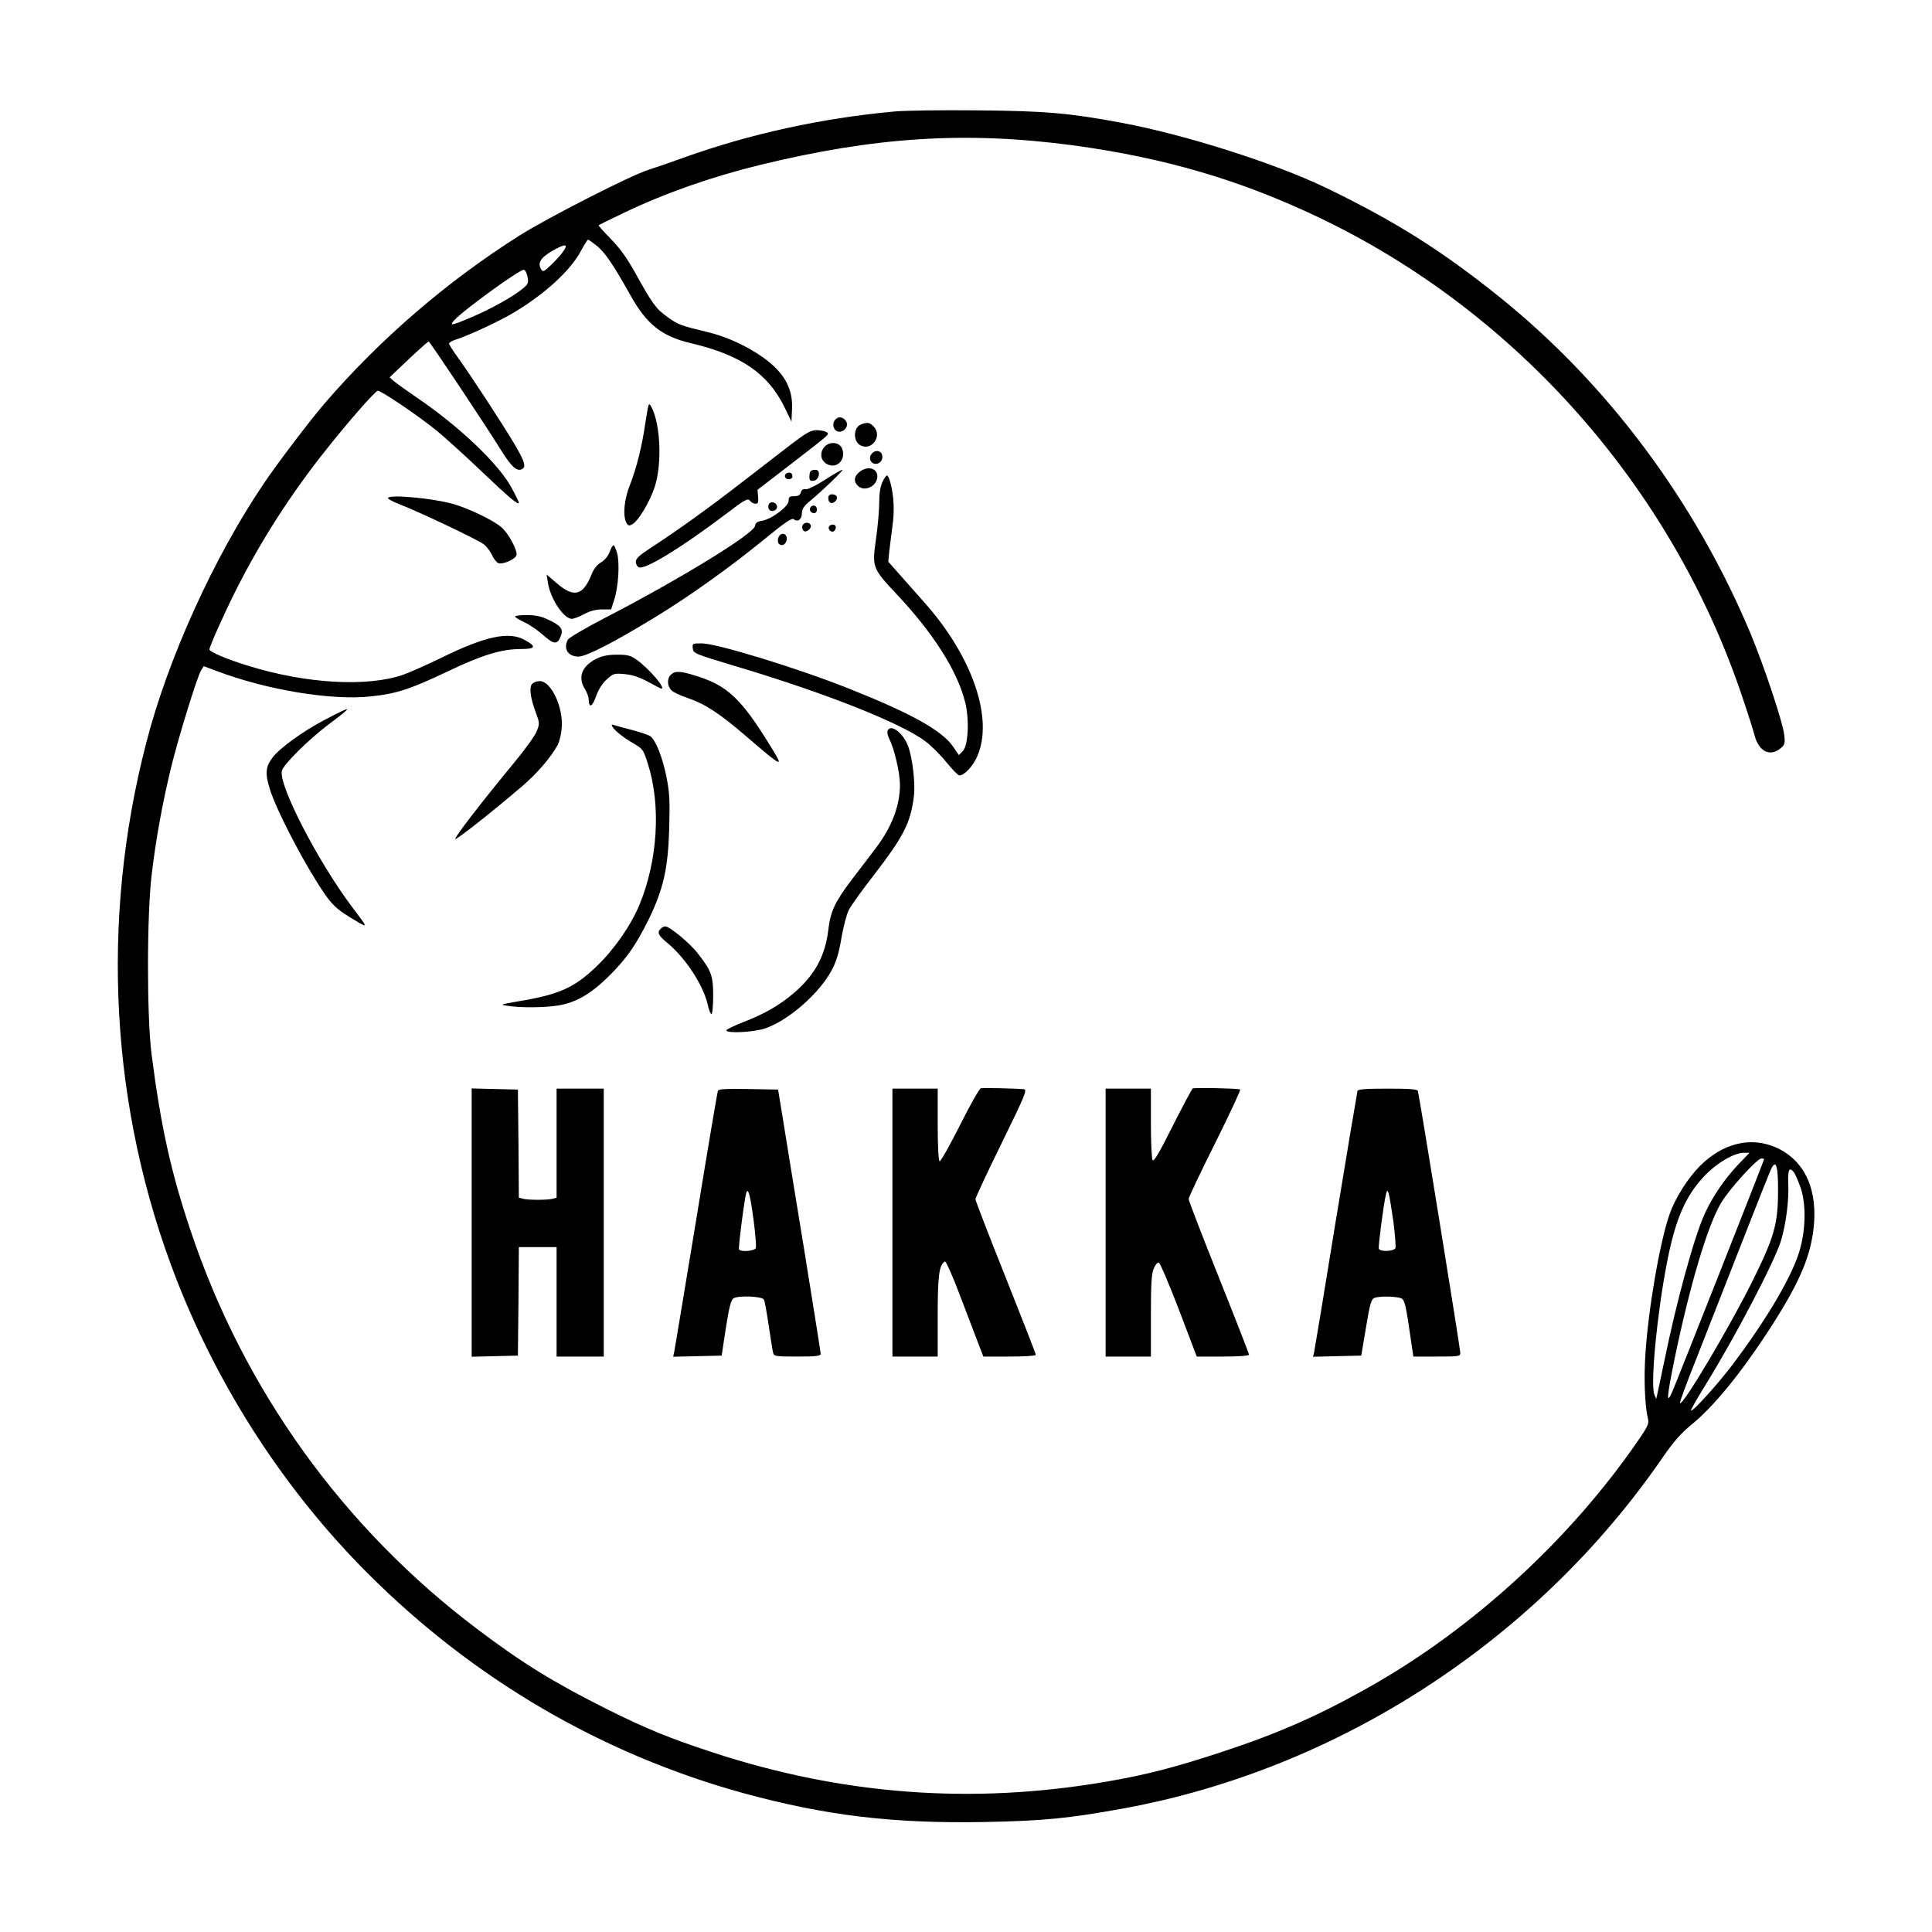 <?xml version="1.0" standalone="no"?>
<!DOCTYPE svg PUBLIC "-//W3C//DTD SVG 20010904//EN"
 "http://www.w3.org/TR/2001/REC-SVG-20010904/DTD/svg10.dtd">
<svg version="1.0" xmlns="http://www.w3.org/2000/svg"
 width="1024pt" height="1024pt" viewBox="0 0 1024 1024"
 preserveAspectRatio="xMidYMid meet">
<g transform="translate(0,1024) scale(0.1,-0.1)"
fill="#000000" stroke="none">
<path d="M4740 9649 c-390 -36 -766 -119 -1115 -244 -71 -26 -156 -55 -188
-65 -95 -30 -532 -253 -683 -348 -383 -242 -739 -548 -1035 -892 -72 -83 -251
-319 -319 -420 -265 -391 -509 -928 -624 -1374 -247 -949 -191 -1947 159
-2846 228 -585 578 -1123 1015 -1560 560 -560 1239 -957 1990 -1164 436 -119
792 -162 1280 -153 310 6 445 19 735 72 1143 209 2194 894 2858 1861 56 81 95
126 151 172 118 96 261 271 409 498 156 240 218 378 238 532 27 211 -42 368
-193 438 -135 62 -285 27 -408 -96 -65 -65 -130 -169 -160 -253 -52 -147 -113
-499 -129 -744 -9 -129 -3 -278 14 -345 6 -22 -3 -42 -54 -115 -356 -518 -868
-989 -1412 -1298 -276 -157 -495 -253 -800 -353 -246 -81 -403 -121 -610 -156
-707 -121 -1391 -70 -2079 155 -235 77 -356 127 -561 229 -283 142 -451 245
-690 426 -710 535 -1238 1270 -1519 2112 -105 312 -158 555 -207 937 -25 200
-25 737 1 950 22 186 57 377 101 560 39 161 140 489 161 522 l14 22 67 -25
c266 -101 611 -158 819 -135 136 14 210 39 406 132 184 88 286 119 389 119 79
0 84 13 20 48 -83 47 -209 20 -441 -94 -74 -36 -166 -77 -205 -91 -190 -65
-513 -47 -819 48 -114 35 -206 74 -206 87 0 14 74 181 135 303 133 266 297
522 484 756 118 149 254 304 273 312 13 4 212 -130 313 -212 44 -36 151 -133
238 -216 146 -139 197 -182 197 -165 0 3 -16 37 -36 74 -66 127 -279 330 -508
485 -48 33 -100 70 -115 82 l-26 23 100 95 c55 52 103 94 107 95 6 0 291 -427
388 -583 53 -84 82 -109 109 -92 20 12 11 41 -42 131 -64 108 -231 363 -298
456 -27 37 -49 72 -49 77 0 5 16 15 36 21 76 25 238 101 312 146 164 99 297
222 351 324 18 33 35 60 38 60 3 0 25 -16 49 -35 42 -35 87 -102 175 -259 86
-155 167 -219 321 -255 264 -62 408 -160 496 -339 l37 -77 3 68 c5 109 -43
194 -153 272 -85 61 -194 111 -295 135 -145 35 -155 39 -211 79 -62 44 -80 69
-170 231 -46 83 -83 134 -132 184 -37 38 -66 70 -64 72 2 2 64 33 138 68 216
103 458 188 714 251 615 150 1094 180 1660 105 486 -66 887 -183 1306 -383
1049 -500 1873 -1434 2244 -2542 30 -88 59 -180 65 -204 22 -83 80 -113 135
-69 25 20 27 25 22 72 -7 67 -110 375 -182 546 -293 695 -753 1312 -1320 1770
-313 252 -561 408 -930 586 -271 130 -746 281 -1080 343 -278 52 -405 63 -765
66 -190 2 -388 -1 -440 -6z m-1758 -746 c-11 -16 -39 -46 -62 -68 -34 -33 -42
-37 -50 -25 -23 35 -7 63 60 102 69 39 85 36 52 -9z m-186 -130 c6 -33 4 -39
-27 -64 -49 -41 -166 -106 -269 -150 -103 -44 -121 -48 -94 -18 47 53 345 269
370 269 7 0 16 -16 20 -37z m6417 -4705 c-73 -78 -135 -168 -178 -262 -55
-120 -149 -463 -214 -781 -17 -82 -34 -161 -37 -175 l-6 -25 -10 25 c-21 54
15 433 68 701 43 224 97 349 195 453 65 70 159 126 212 126 l30 0 -60 -62z
m137 28 c0 -7 -469 -1194 -489 -1238 -30 -66 -26 -20 14 177 81 391 175 709
247 829 43 73 191 236 214 236 8 0 14 -2 14 -4z m74 -174 c-1 -174 -21 -241
-138 -477 -125 -250 -367 -657 -382 -642 -3 2 34 103 82 223 47 120 155 396
240 612 84 215 158 402 165 413 23 44 34 3 33 -129z m83 106 c6 -7 21 -40 33
-73 32 -83 33 -218 1 -334 -36 -134 -171 -366 -359 -615 -77 -102 -211 -250
-219 -242 -3 3 31 62 75 133 159 257 366 653 401 765 27 89 44 219 39 307 -3
70 6 88 29 59z"/>
<path d="M3437 8090 c-3 -8 -10 -51 -17 -95 -17 -120 -47 -238 -80 -322 -32
-78 -40 -166 -20 -204 9 -16 15 -17 31 -8 32 17 94 120 120 201 38 119 30 327
-17 418 -9 19 -14 21 -17 10z"/>
<path d="M4434 8022 c-18 -12 -23 -39 -10 -57 25 -35 83 6 60 43 -13 19 -34
26 -50 14z"/>
<path d="M4563 7990 c-41 -16 -42 -89 -3 -110 61 -33 119 51 70 100 -22 22
-33 23 -67 10z"/>
<path d="M4197 7888 c-52 -40 -172 -133 -267 -206 -174 -135 -344 -257 -483
-347 -58 -38 -77 -55 -77 -73 0 -12 8 -26 17 -29 33 -13 224 104 457 280 105
80 120 88 131 73 7 -9 20 -16 29 -16 14 0 17 7 14 37 l-3 37 165 127 c228 176
218 167 200 179 -8 5 -31 10 -52 10 -30 0 -53 -13 -131 -72z"/>
<path d="M4364 7864 c-23 -34 -9 -75 29 -88 51 -18 93 36 69 89 -17 36 -74 36
-98 -1z"/>
<path d="M4620 7835 c-17 -20 -8 -49 16 -53 27 -4 47 21 39 48 -7 23 -37 27
-55 5z"/>
<path d="M4556 7739 c-29 -23 -33 -50 -10 -73 35 -36 104 -3 104 49 0 44 -51
58 -94 24z"/>
<path d="M4297 7743 c-4 -3 -7 -17 -7 -30 0 -20 5 -24 23 -21 30 4 39 58 9 58
-10 0 -22 -3 -25 -7z"/>
<path d="M4371 7696 c-49 -31 -91 -52 -101 -49 -12 3 -20 -2 -25 -16 -4 -15
-15 -21 -36 -21 -24 0 -29 -4 -29 -24 0 -30 -89 -97 -140 -106 -26 -4 -36 -11
-38 -27 -6 -42 -396 -281 -790 -485 -106 -55 -197 -108 -202 -118 -26 -48 0
-90 56 -90 41 0 183 73 402 206 190 116 401 267 587 419 105 86 142 111 152
103 21 -17 43 -1 43 31 0 21 10 37 34 58 69 56 190 173 181 173 -6 0 -48 -24
-94 -54z"/>
<path d="M4173 7733 c-21 -7 -15 -33 7 -33 11 0 20 6 20 14 0 18 -11 25 -27
19z"/>
<path d="M4677 7685 c-11 -24 -17 -60 -17 -108 0 -40 -7 -126 -17 -193 -21
-152 -20 -155 110 -294 194 -206 321 -406 362 -570 24 -92 17 -232 -12 -261
l-21 -21 -30 44 c-59 86 -220 176 -552 308 -271 108 -701 240 -781 240 -49 0
-50 -1 -47 -27 3 -26 11 -29 213 -90 488 -145 891 -305 1021 -403 29 -22 79
-71 110 -110 31 -38 62 -70 69 -70 26 0 73 50 95 102 87 200 -26 528 -279 813
-39 44 -98 111 -132 149 l-61 69 5 51 c3 28 11 89 17 136 12 85 8 162 -11 233
-5 20 -13 37 -18 37 -4 0 -15 -16 -24 -35z"/>
<path d="M4390 7601 c0 -27 19 -36 37 -18 18 18 9 37 -18 37 -12 0 -19 -7 -19
-19z"/>
<path d="M2056 7601 c-3 -4 27 -21 67 -36 101 -39 406 -184 440 -209 15 -11
35 -37 45 -58 9 -21 25 -40 34 -43 23 -8 87 20 95 41 9 23 -42 118 -80 150
-46 39 -177 101 -259 124 -111 30 -330 50 -342 31z"/>
<path d="M4074 7565 c-4 -9 -2 -21 4 -27 15 -15 44 -1 40 19 -4 23 -36 29 -44
8z"/>
<path d="M4295 7550 c-8 -14 3 -30 21 -30 8 0 14 9 14 20 0 21 -24 28 -35 10z"/>
<path d="M4253 7454 c-3 -8 -1 -20 6 -27 14 -14 47 15 37 32 -10 16 -36 13
-43 -5z"/>
<path d="M4394 7449 c-8 -14 11 -33 25 -25 6 4 11 14 11 22 0 16 -26 19 -36 3z"/>
<path d="M4125 7389 c-4 -12 -2 -26 3 -31 17 -17 42 -1 42 27 0 32 -35 35 -45
4z"/>
<path d="M3231 7314 c-8 -22 -26 -43 -46 -55 -21 -12 -38 -35 -49 -62 -45
-113 -93 -127 -183 -50 l-56 48 7 -43 c13 -86 84 -192 127 -192 10 0 39 11 65
25 31 17 63 25 95 25 l48 0 17 53 c22 69 29 192 15 245 -7 23 -15 42 -19 42
-5 0 -14 -16 -21 -36z"/>
<path d="M2730 6972 c0 -4 22 -17 49 -30 27 -12 72 -43 101 -69 57 -51 76 -51
94 0 12 34 -4 53 -69 83 -35 17 -68 24 -112 24 -35 0 -63 -3 -63 -8z"/>
<path d="M3162 6749 c-78 -39 -101 -98 -62 -161 11 -18 20 -42 20 -53 1 -50
18 -44 39 14 14 39 34 70 58 91 34 31 40 32 95 27 41 -4 77 -16 123 -41 36
-20 68 -36 70 -36 26 0 -61 102 -129 152 -34 24 -48 28 -105 28 -47 0 -78 -6
-109 -21z"/>
<path d="M3556 6664 c-22 -21 -20 -60 3 -83 10 -10 48 -28 84 -40 92 -31 168
-80 309 -201 198 -170 204 -173 138 -65 -161 263 -233 331 -404 384 -81 25
-109 26 -130 5z"/>
<path d="M2820 6615 c-16 -19 -9 -74 19 -149 21 -57 22 -61 6 -101 -8 -23 -66
-103 -127 -176 -166 -201 -311 -389 -305 -396 6 -5 180 131 350 276 83 70 160
160 194 225 8 16 18 55 20 86 10 109 -55 250 -116 250 -16 0 -34 -7 -41 -15z"/>
<path d="M1720 6424 c-115 -60 -238 -149 -276 -200 -38 -49 -40 -88 -10 -178
35 -103 145 -319 242 -475 80 -128 101 -148 216 -215 58 -34 59 -35 -26 77
-180 239 -391 647 -372 722 9 34 141 165 247 245 136 102 133 105 -21 24z"/>
<path d="M3246 6388 c13 -22 61 -59 116 -91 45 -26 49 -32 73 -109 69 -219 51
-510 -46 -744 -46 -111 -135 -238 -228 -327 -117 -112 -198 -148 -407 -183
-104 -18 -107 -19 -64 -25 68 -11 197 -10 270 2 92 15 172 61 266 154 96 95
147 169 215 308 76 158 100 266 106 477 4 152 2 189 -16 279 -21 100 -55 186
-83 208 -7 6 -47 20 -88 31 -41 11 -86 23 -99 27 -20 7 -22 5 -15 -7z"/>
<path d="M4704 6366 c-3 -8 2 -28 11 -46 25 -49 55 -178 55 -239 0 -111 -43
-224 -128 -336 -25 -33 -81 -107 -125 -164 -93 -123 -115 -170 -127 -271 -16
-136 -72 -239 -182 -333 -75 -64 -156 -111 -265 -153 -51 -20 -93 -40 -93 -45
0 -18 148 -10 208 11 124 44 285 185 351 309 24 46 38 92 51 171 10 59 28 126
39 147 11 22 68 102 128 179 163 211 200 283 217 426 8 63 -7 197 -30 261 -26
72 -94 124 -110 83z"/>
<path d="M3502 5318 c-20 -20 -14 -35 33 -74 97 -79 192 -224 216 -328 6 -30
16 -53 21 -50 4 3 8 47 8 97 0 104 -9 131 -81 223 -41 54 -150 144 -173 144
-7 0 -17 -5 -24 -12z"/>
<path d="M5199 4472 c-8 -1 -58 -90 -112 -198 -54 -107 -102 -192 -107 -189
-6 4 -10 83 -10 196 l0 189 -120 0 -120 0 0 -710 0 -710 120 0 120 0 0 215 c0
213 7 270 38 289 5 3 39 -71 75 -167 36 -94 80 -209 97 -254 l32 -83 139 0
c80 0 139 4 139 9 0 6 -72 190 -160 411 -88 220 -160 407 -160 414 0 7 62 141
139 297 126 258 137 284 117 286 -39 4 -213 8 -227 5z"/>
<path d="M6322 4471 c-5 -3 -53 -93 -107 -200 -70 -140 -99 -190 -106 -180 -5
8 -9 96 -9 197 l0 182 -120 0 -120 0 0 -710 0 -710 120 0 120 0 0 215 c0 168
3 223 15 251 8 20 20 34 27 32 7 -3 55 -115 107 -251 l94 -247 139 0 c85 0
138 4 138 10 0 5 -72 190 -160 410 -88 220 -160 407 -160 415 0 8 63 142 141
297 77 155 137 283 132 284 -24 6 -243 10 -251 5z"/>
<path d="M2500 3760 l0 -711 123 3 122 3 3 288 2 287 100 0 100 0 0 -290 0
-290 125 0 125 0 0 710 0 710 -125 0 -125 0 0 -289 0 -289 -22 -6 c-29 -7
-126 -7 -155 0 l-23 6 -2 287 -3 286 -122 3 -123 3 0 -711z"/>
<path d="M3805 4458 c-3 -7 -55 -314 -115 -683 -61 -368 -113 -683 -116 -698
l-6 -28 129 3 128 3 22 145 c17 110 27 148 40 158 23 17 151 12 162 -6 4 -7
15 -68 25 -135 10 -67 20 -132 23 -144 5 -22 9 -23 129 -23 98 0 124 3 124 14
0 7 -41 263 -90 567 -50 305 -101 617 -113 694 l-23 140 -157 3 c-121 2 -159
0 -162 -10z m190 -691 c9 -70 14 -134 11 -142 -6 -16 -81 -22 -89 -7 -5 8 30
278 39 302 10 26 21 -17 39 -153z"/>
<path d="M7195 4458 c-2 -7 -54 -317 -115 -688 -60 -371 -112 -685 -115 -698
l-6 -23 128 3 128 3 25 149 c21 127 28 150 45 157 25 9 101 9 135 0 26 -7 29
-19 64 -263 l7 -48 125 0 c116 0 124 1 124 19 0 22 -218 1369 -225 1389 -3 9
-44 12 -160 12 -116 0 -157 -3 -160 -12z m190 -691 c9 -70 14 -135 11 -142 -7
-18 -82 -21 -88 -3 -4 11 26 241 38 288 6 23 7 24 14 5 4 -11 15 -78 25 -148z"/>
</g>
</svg>

